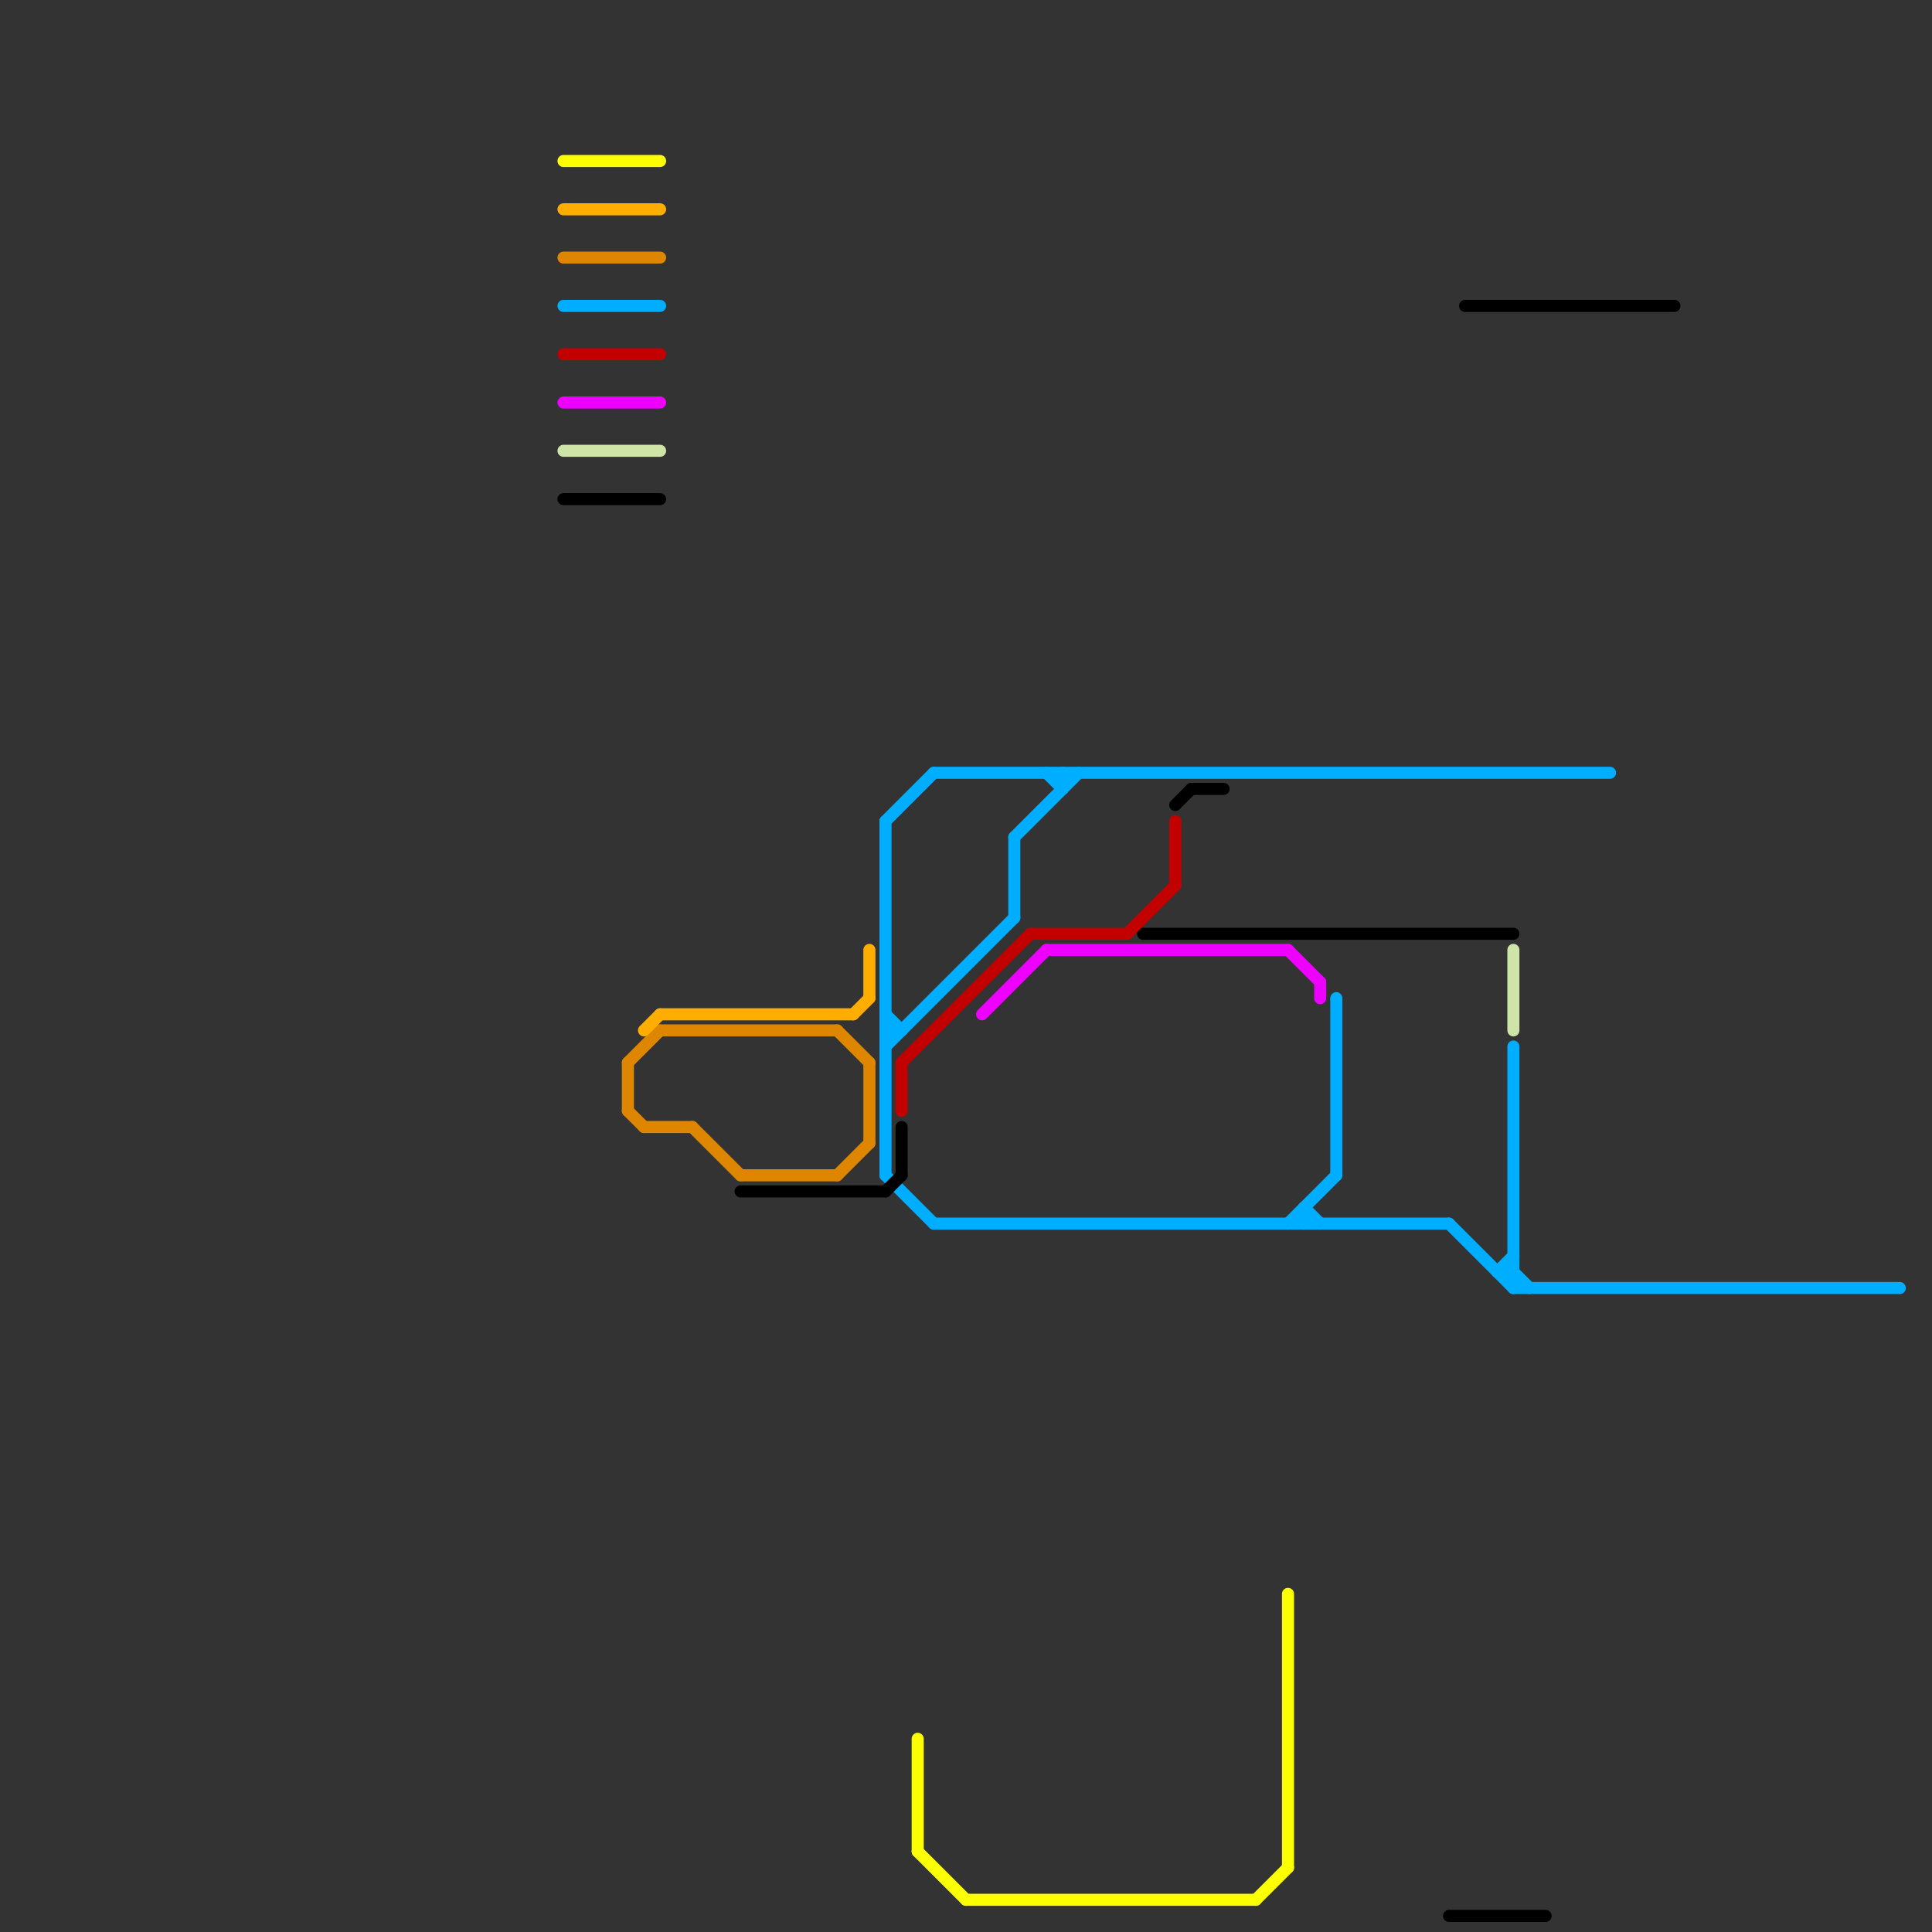 
<svg version="1.1" xmlns="http://www.w3.org/2000/svg" viewBox="0 0 120 120">
<rect x="0" y="0" width="120" height="120" fill="#333333" stroke="none"/>
<style>text { font: 1px Helvetica; font-weight: 600; white-space: pre; dominant-baseline: central; } line { stroke-width: 0.75; fill: none; stroke-linecap: round; stroke-linejoin: round; } .c0 { stroke: #00aeff } .c1 { stroke: #df8600 } .c2 { stroke: #cfe4a7 } .c3 { stroke: #000000 } .c4 { stroke: #ee00ff } .c5 { stroke: #c20000 } .c6 { stroke: #ffae00 } .c7 { stroke: #fbff00 }</style><defs><g id="ct-xf"><circle r="0.5" fill="#fff" stroke="#000" stroke-width="0.2"/></g><g id="ct"><circle r="0.5" fill="#fff" stroke="#000" stroke-width="0.1"/></g></defs><line class="c0" x1="66" y1="48" x2="66" y2="49"/><line class="c0" x1="93" y1="79" x2="94" y2="79"/><line class="c0" x1="63" y1="52" x2="63" y2="57"/><line class="c0" x1="55" y1="63" x2="56" y2="64"/><line class="c0" x1="94" y1="79" x2="95" y2="80"/><line class="c0" x1="81" y1="75" x2="81" y2="76"/><line class="c0" x1="55" y1="64" x2="56" y2="64"/><line class="c0" x1="94" y1="80" x2="118" y2="80"/><line class="c0" x1="63" y1="52" x2="67" y2="48"/><line class="c0" x1="55" y1="65" x2="63" y2="57"/><line class="c0" x1="93" y1="79" x2="94" y2="78"/><line class="c0" x1="55" y1="51" x2="58" y2="48"/><line class="c0" x1="35" y1="19" x2="41" y2="19"/><line class="c0" x1="58" y1="48" x2="100" y2="48"/><line class="c0" x1="55" y1="51" x2="55" y2="73"/><line class="c0" x1="65" y1="48" x2="66" y2="49"/><line class="c0" x1="90" y1="76" x2="94" y2="80"/><line class="c0" x1="94" y1="65" x2="94" y2="80"/><line class="c0" x1="80" y1="76" x2="83" y2="73"/><line class="c0" x1="81" y1="75" x2="82" y2="76"/><line class="c0" x1="55" y1="73" x2="58" y2="76"/><line class="c0" x1="83" y1="62" x2="83" y2="73"/><line class="c0" x1="58" y1="76" x2="90" y2="76"/><line class="c1" x1="52" y1="73" x2="54" y2="71"/><line class="c1" x1="35" y1="16" x2="41" y2="16"/><line class="c1" x1="40" y1="70" x2="43" y2="70"/><line class="c1" x1="54" y1="66" x2="54" y2="71"/><line class="c1" x1="39" y1="66" x2="41" y2="64"/><line class="c1" x1="39" y1="66" x2="39" y2="69"/><line class="c1" x1="43" y1="70" x2="46" y2="73"/><line class="c1" x1="52" y1="64" x2="54" y2="66"/><line class="c1" x1="41" y1="64" x2="52" y2="64"/><line class="c1" x1="46" y1="73" x2="52" y2="73"/><line class="c1" x1="39" y1="69" x2="40" y2="70"/><line class="c2" x1="35" y1="28" x2="41" y2="28"/><line class="c2" x1="94" y1="59" x2="94" y2="64"/><line class="c3" x1="90" y1="119" x2="96" y2="119"/><line class="c3" x1="55" y1="74" x2="56" y2="73"/><line class="c3" x1="71" y1="58" x2="94" y2="58"/><line class="c3" x1="35" y1="31" x2="41" y2="31"/><line class="c3" x1="91" y1="19" x2="104" y2="19"/><line class="c3" x1="74" y1="49" x2="76" y2="49"/><line class="c3" x1="56" y1="70" x2="56" y2="73"/><line class="c3" x1="73" y1="50" x2="74" y2="49"/><line class="c3" x1="46" y1="74" x2="55" y2="74"/><line class="c4" x1="82" y1="61" x2="82" y2="62"/><line class="c4" x1="35" y1="25" x2="41" y2="25"/><line class="c4" x1="65" y1="59" x2="80" y2="59"/><line class="c4" x1="80" y1="59" x2="82" y2="61"/><line class="c4" x1="61" y1="63" x2="65" y2="59"/><line class="c5" x1="35" y1="22" x2="41" y2="22"/><line class="c5" x1="56" y1="66" x2="64" y2="58"/><line class="c5" x1="73" y1="51" x2="73" y2="55"/><line class="c5" x1="56" y1="66" x2="56" y2="69"/><line class="c5" x1="70" y1="58" x2="73" y2="55"/><line class="c5" x1="64" y1="58" x2="70" y2="58"/><line class="c6" x1="54" y1="59" x2="54" y2="62"/><line class="c6" x1="41" y1="63" x2="53" y2="63"/><line class="c6" x1="40" y1="64" x2="41" y2="63"/><line class="c6" x1="53" y1="63" x2="54" y2="62"/><line class="c6" x1="35" y1="13" x2="41" y2="13"/><line class="c7" x1="60" y1="118" x2="78" y2="118"/><line class="c7" x1="80" y1="99" x2="80" y2="116"/><line class="c7" x1="78" y1="118" x2="80" y2="116"/><line class="c7" x1="57" y1="108" x2="57" y2="115"/><line class="c7" x1="35" y1="10" x2="41" y2="10"/><line class="c7" x1="57" y1="115" x2="60" y2="118"/>
</svg>
